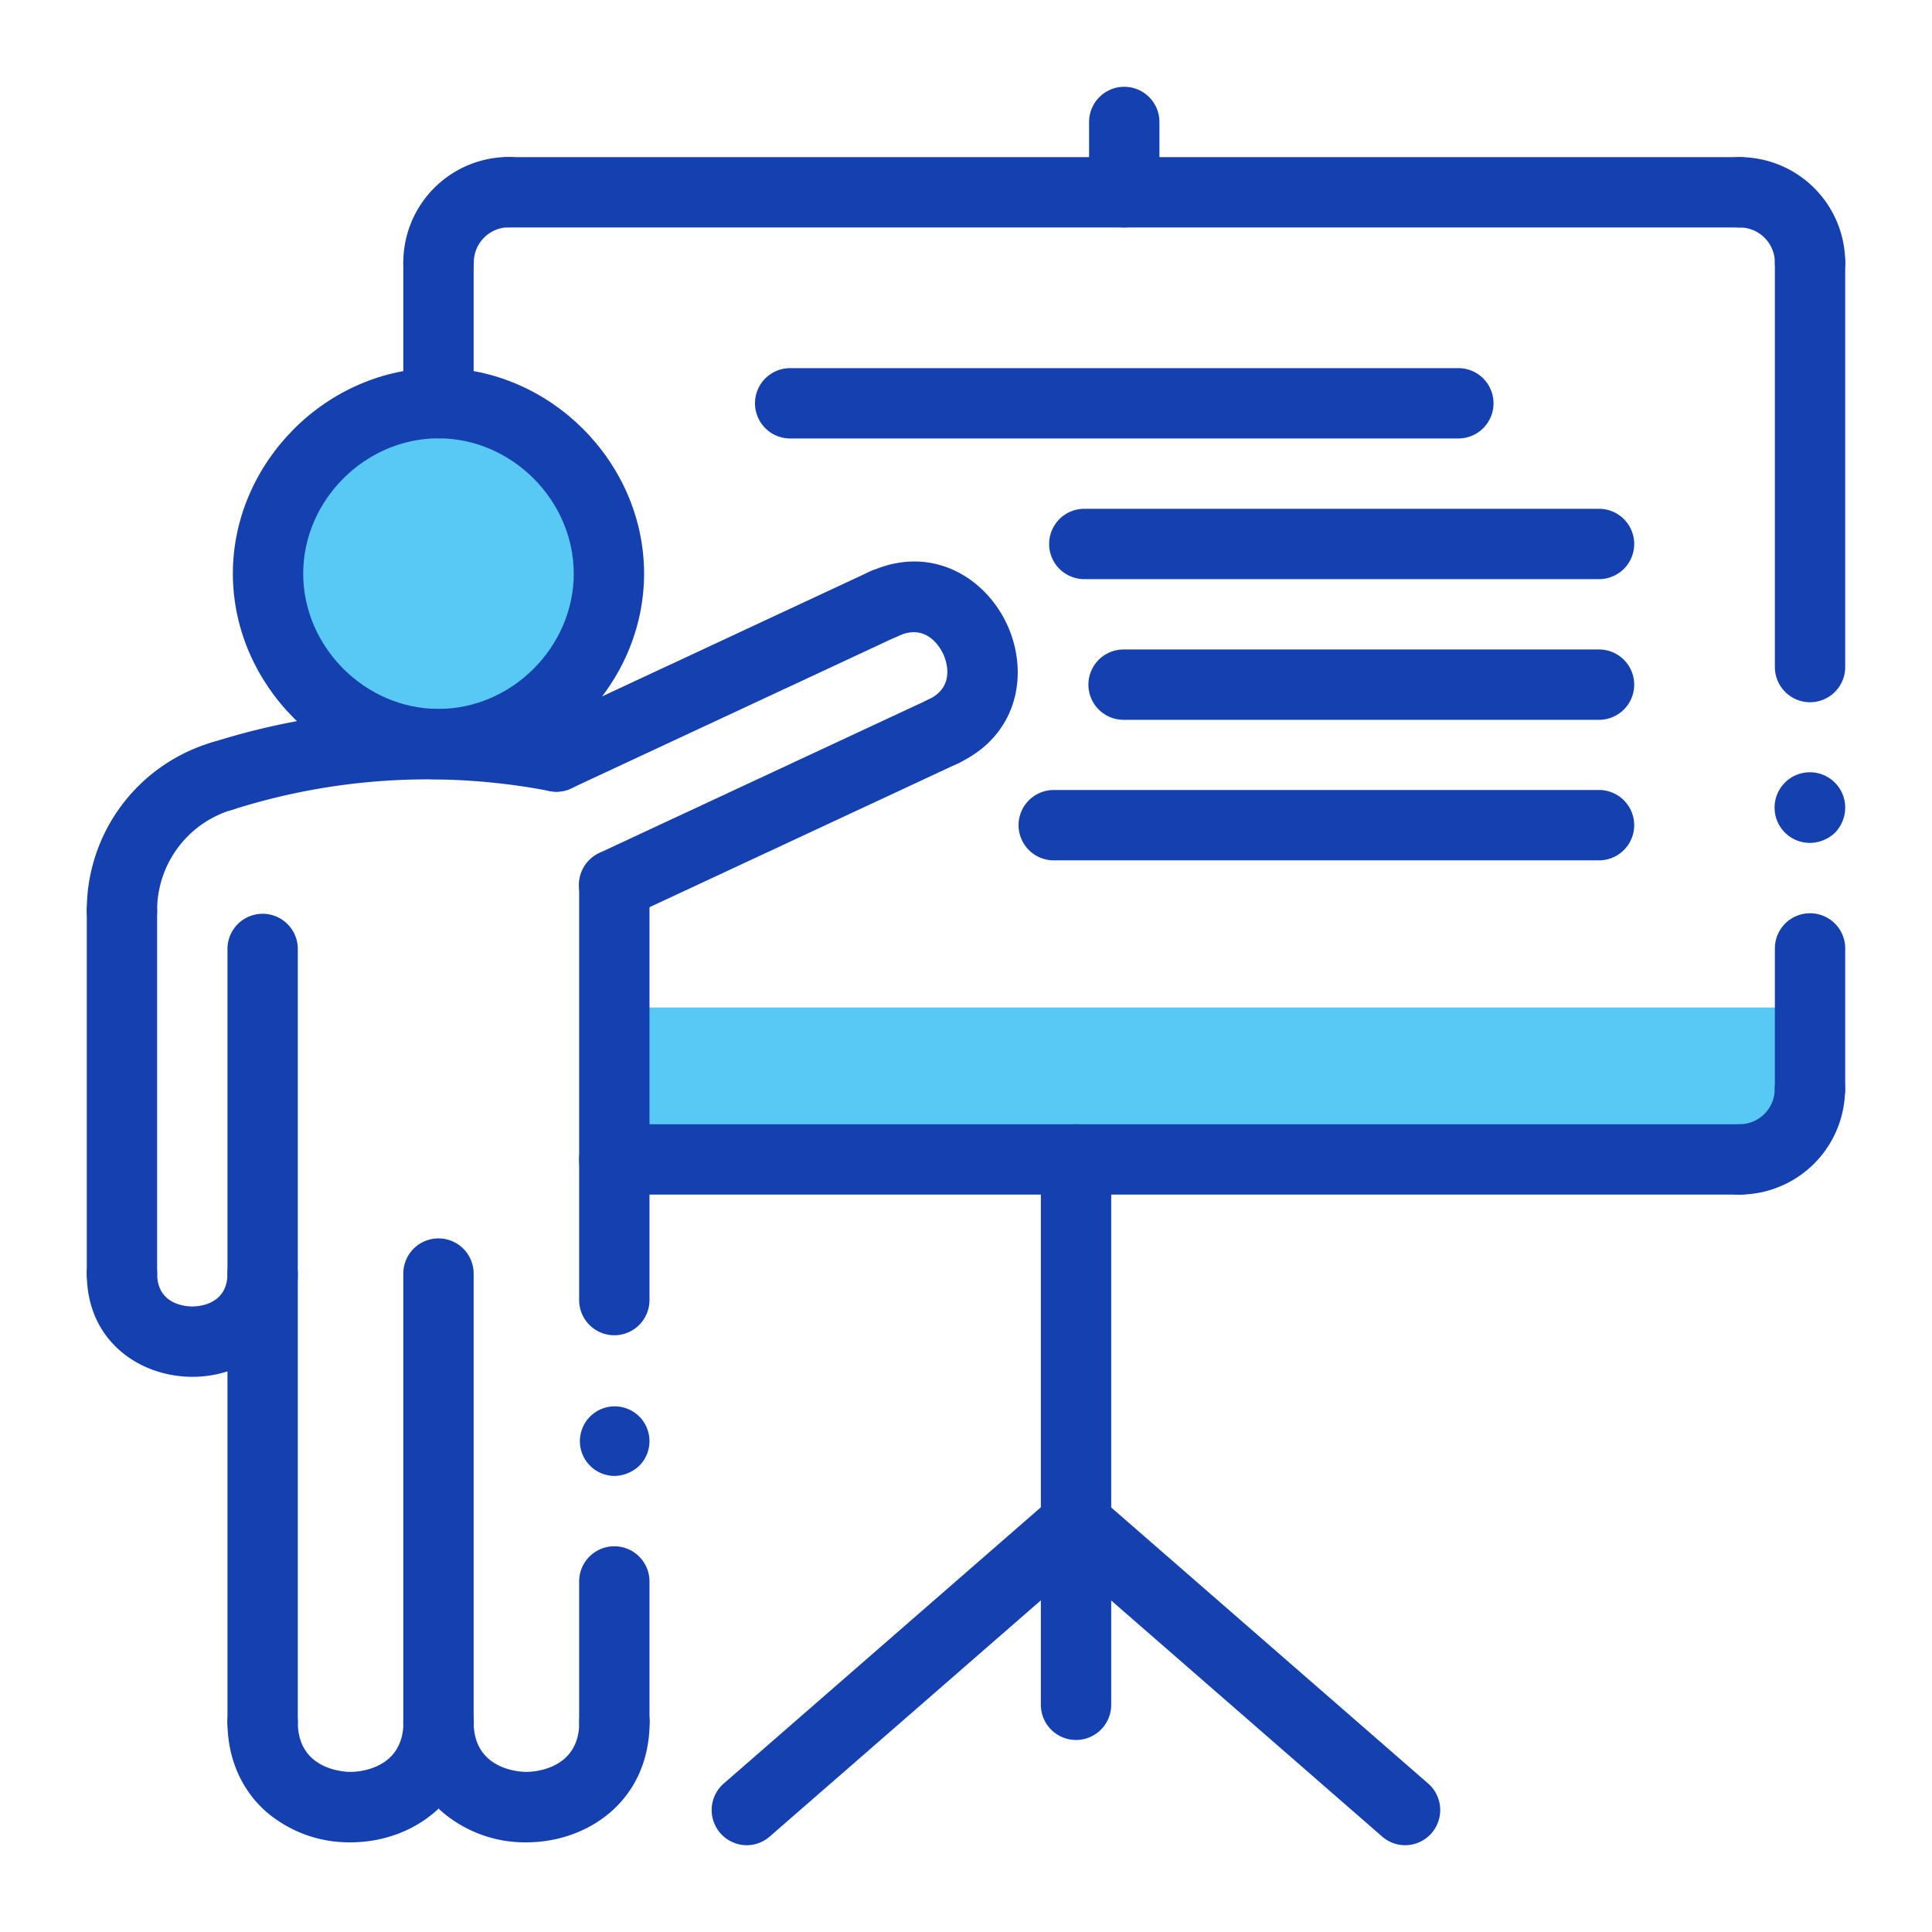 <svg id="Layer_1" data-name="Layer 1" xmlns="http://www.w3.org/2000/svg" viewBox="0 0 512 512"><defs><style>.cls-1{fill:#58c8f4;}.cls-2{fill:#1441af;}</style></defs><rect class="cls-1" x="75" y="112" width="82" height="82" rx="28.03"/><path class="cls-1" d="M163,267H482a0,0,0,0,1,0,0v21.1A18.9,18.9,0,0,1,463.1,307H163a0,0,0,0,1,0,0V267A0,0,0,0,1,163,267Z"/><path class="cls-2" d="M479.68,223.38a9.36,9.36,0,1,1,9.32-9.32,9.66,9.66,0,0,1-2.7,6.62A9.84,9.84,0,0,1,479.68,223.38Z"/><path class="cls-2" d="M162.8,391.14a9.22,9.22,0,1,1,6.62-2.7,9.84,9.84,0,0,1-6.62,2.7Z"/><path class="cls-2" d="M479.68,297.94a9.33,9.33,0,0,1-9.32-9.32V251.34a9.32,9.32,0,0,1,18.64,0v37.28A9.33,9.33,0,0,1,479.68,297.94Z"/><path class="cls-2" d="M479.68,186.1a9.33,9.33,0,0,1-9.32-9.32V69.6a9.32,9.32,0,0,1,18.64,0V176.78A9.33,9.33,0,0,1,479.68,186.1Z"/><path class="cls-2" d="M162.8,353.86a9.33,9.33,0,0,1-9.32-9.32v-110a9.32,9.32,0,1,1,18.64,0V344.54A9.33,9.33,0,0,1,162.8,353.86Z"/><path class="cls-2" d="M162.8,465.7a9.33,9.33,0,0,1-9.32-9.32V419.1a9.32,9.32,0,1,1,18.64,0v37.28A9.33,9.33,0,0,1,162.8,465.7Z"/><path class="cls-2" d="M285.16,461.11a9.32,9.32,0,0,1-9.32-9.32V307.26a9.32,9.32,0,0,1,18.64,0V451.79A9.31,9.31,0,0,1,285.16,461.11Z"/><path class="cls-2" d="M461,316.58a9.32,9.32,0,1,1,0-18.64,9.33,9.33,0,0,0,9.32-9.32,9.32,9.32,0,0,1,18.64,0A28,28,0,0,1,461,316.58Z"/><path class="cls-2" d="M461,316.58H162.8a9.32,9.32,0,0,1,0-18.64H461a9.32,9.32,0,1,1,0,18.64Z"/><path class="cls-2" d="M423.76,153.48H287.35a9.32,9.32,0,0,1,0-18.64H423.76a9.32,9.32,0,0,1,0,18.64Z"/><path class="cls-2" d="M423.76,190.76h-126a9.32,9.32,0,0,1,0-18.64h126a9.32,9.32,0,0,1,0,18.64Z"/><path class="cls-2" d="M423.76,228H279.25a9.32,9.32,0,0,1,0-18.64H423.76a9.32,9.32,0,0,1,0,18.64Z"/><path class="cls-2" d="M386.48,116.2H209.4a9.32,9.32,0,1,1,0-18.64H386.48a9.32,9.32,0,0,1,0,18.64Z"/><path class="cls-2" d="M297.94,60.28A9.33,9.33,0,0,1,288.62,51V32.32a9.32,9.32,0,0,1,18.64,0V51A9.33,9.33,0,0,1,297.94,60.28Z"/><path class="cls-2" d="M116.2,116.16a9.32,9.32,0,0,1-9.32-9.32V69.6a9.32,9.32,0,1,1,18.64,0v37.24A9.32,9.32,0,0,1,116.2,116.16Z"/><path class="cls-2" d="M116.2,78.92a9.33,9.33,0,0,1-9.32-9.32,28,28,0,0,1,28-28,9.32,9.32,0,0,1,0,18.64,9.33,9.33,0,0,0-9.32,9.32A9.33,9.33,0,0,1,116.2,78.92Z"/><path class="cls-2" d="M461,60.28H134.84a9.32,9.32,0,0,1,0-18.64H461a9.32,9.32,0,0,1,0,18.64Z"/><path class="cls-2" d="M479.68,78.92a9.33,9.33,0,0,1-9.32-9.32A9.33,9.33,0,0,0,461,60.28a9.32,9.32,0,1,1,0-18.64,28,28,0,0,1,28,28A9.33,9.33,0,0,1,479.68,78.92Z"/><path class="cls-2" d="M58.79,215A9.32,9.32,0,0,1,56,196.81a189.13,189.13,0,0,1,93.3-5.46,9.32,9.32,0,0,1-3.54,18.3,170.43,170.43,0,0,0-84.09,4.92A9.71,9.71,0,0,1,58.79,215Z"/><path class="cls-2" d="M147.49,209.81a9.32,9.32,0,0,1-4-17.77l86.7-40.42a9.32,9.32,0,1,1,7.87,16.89l-86.69,40.42A9,9,0,0,1,147.49,209.81Z"/><path class="cls-2" d="M249.94,203.17A9.32,9.32,0,0,1,246,185.41c7.51-3.5,4.61-10.72,3.95-12.13s-4.28-8.24-11.83-4.76a9.32,9.32,0,1,1-7.88-16.89c16.25-7.6,30.73,1.18,36.6,13.78s3.3,29.31-13,36.9a9.38,9.38,0,0,1-3.93.86Z"/><path class="cls-2" d="M162.8,243.81a9.32,9.32,0,0,1-4-17.76L246,185.41a9.32,9.32,0,0,1,7.89,16.89l-87.15,40.63A9.14,9.14,0,0,1,162.8,243.81Z"/><path class="cls-2" d="M197.93,489a9.32,9.32,0,0,1-6.13-16.35l87.25-76a9.32,9.32,0,1,1,12.24,14l-87.24,76A9.29,9.29,0,0,1,197.93,489Z"/><path class="cls-2" d="M372.41,489a9.27,9.27,0,0,1-6.12-2.29l-87.24-76a9.32,9.32,0,1,1,12.24-14l87.25,76A9.32,9.32,0,0,1,372.41,489Z"/><path class="cls-2" d="M32.32,346.83A9.32,9.32,0,0,1,23,337.51V241.37a9.32,9.32,0,0,1,18.64,0v96.14A9.32,9.32,0,0,1,32.32,346.83Z"/><path class="cls-2" d="M32.32,250.69A9.33,9.33,0,0,1,23,241.37a46.35,46.35,0,0,1,33.1-44.61,9.32,9.32,0,1,1,5.4,17.84,27.82,27.82,0,0,0-19.86,26.77A9.33,9.33,0,0,1,32.32,250.69Z"/><path class="cls-2" d="M69.6,465.7a9.33,9.33,0,0,1-9.32-9.32V251.48a9.32,9.32,0,0,1,18.64,0v204.9A9.33,9.33,0,0,1,69.6,465.7Z"/><path class="cls-2" d="M116.2,206.5c-29.54,0-54.49-25-54.49-54.49s24.95-54.5,54.49-54.5,54.49,24.95,54.49,54.5S145.74,206.5,116.2,206.5Zm0-90.34c-19.43,0-35.85,16.42-35.85,35.86s16.42,35.85,35.85,35.85,35.85-16.42,35.85-35.85S135.63,116.16,116.2,116.16Z"/><path class="cls-2" d="M116.2,465.7a9.33,9.33,0,0,1-9.32-9.32V337.51a9.32,9.32,0,1,1,18.64,0V456.38A9.33,9.33,0,0,1,116.2,465.7Z"/><path class="cls-2" d="M51,364.87c-13.9,0-28-9.4-28-27.36a9.32,9.32,0,0,1,18.64,0c0,8.3,7.76,8.72,9.32,8.72s9.32-.42,9.32-8.72a9.32,9.32,0,0,1,18.64,0C78.92,355.47,64.86,364.87,51,364.87Z"/><path class="cls-2" d="M139.5,488.24a33.8,33.8,0,0,1-22.1-7.89c-6.78-5.83-10.52-14.35-10.52-24a9.32,9.32,0,1,1,18.64,0c0,12.84,12.55,13.22,14,13.22s14-.38,14-13.22a9.32,9.32,0,1,1,18.64,0C172.12,477.29,155.71,488.24,139.5,488.24Z"/><path class="cls-2" d="M92.9,488.24a33.8,33.8,0,0,1-22.1-7.89c-6.78-5.83-10.52-14.35-10.52-24a9.32,9.32,0,0,1,18.64,0c0,12.84,12.55,13.22,14,13.22s14-.38,14-13.22a9.32,9.32,0,1,1,18.64,0C125.52,477.29,109.11,488.24,92.9,488.24Z"/></svg>